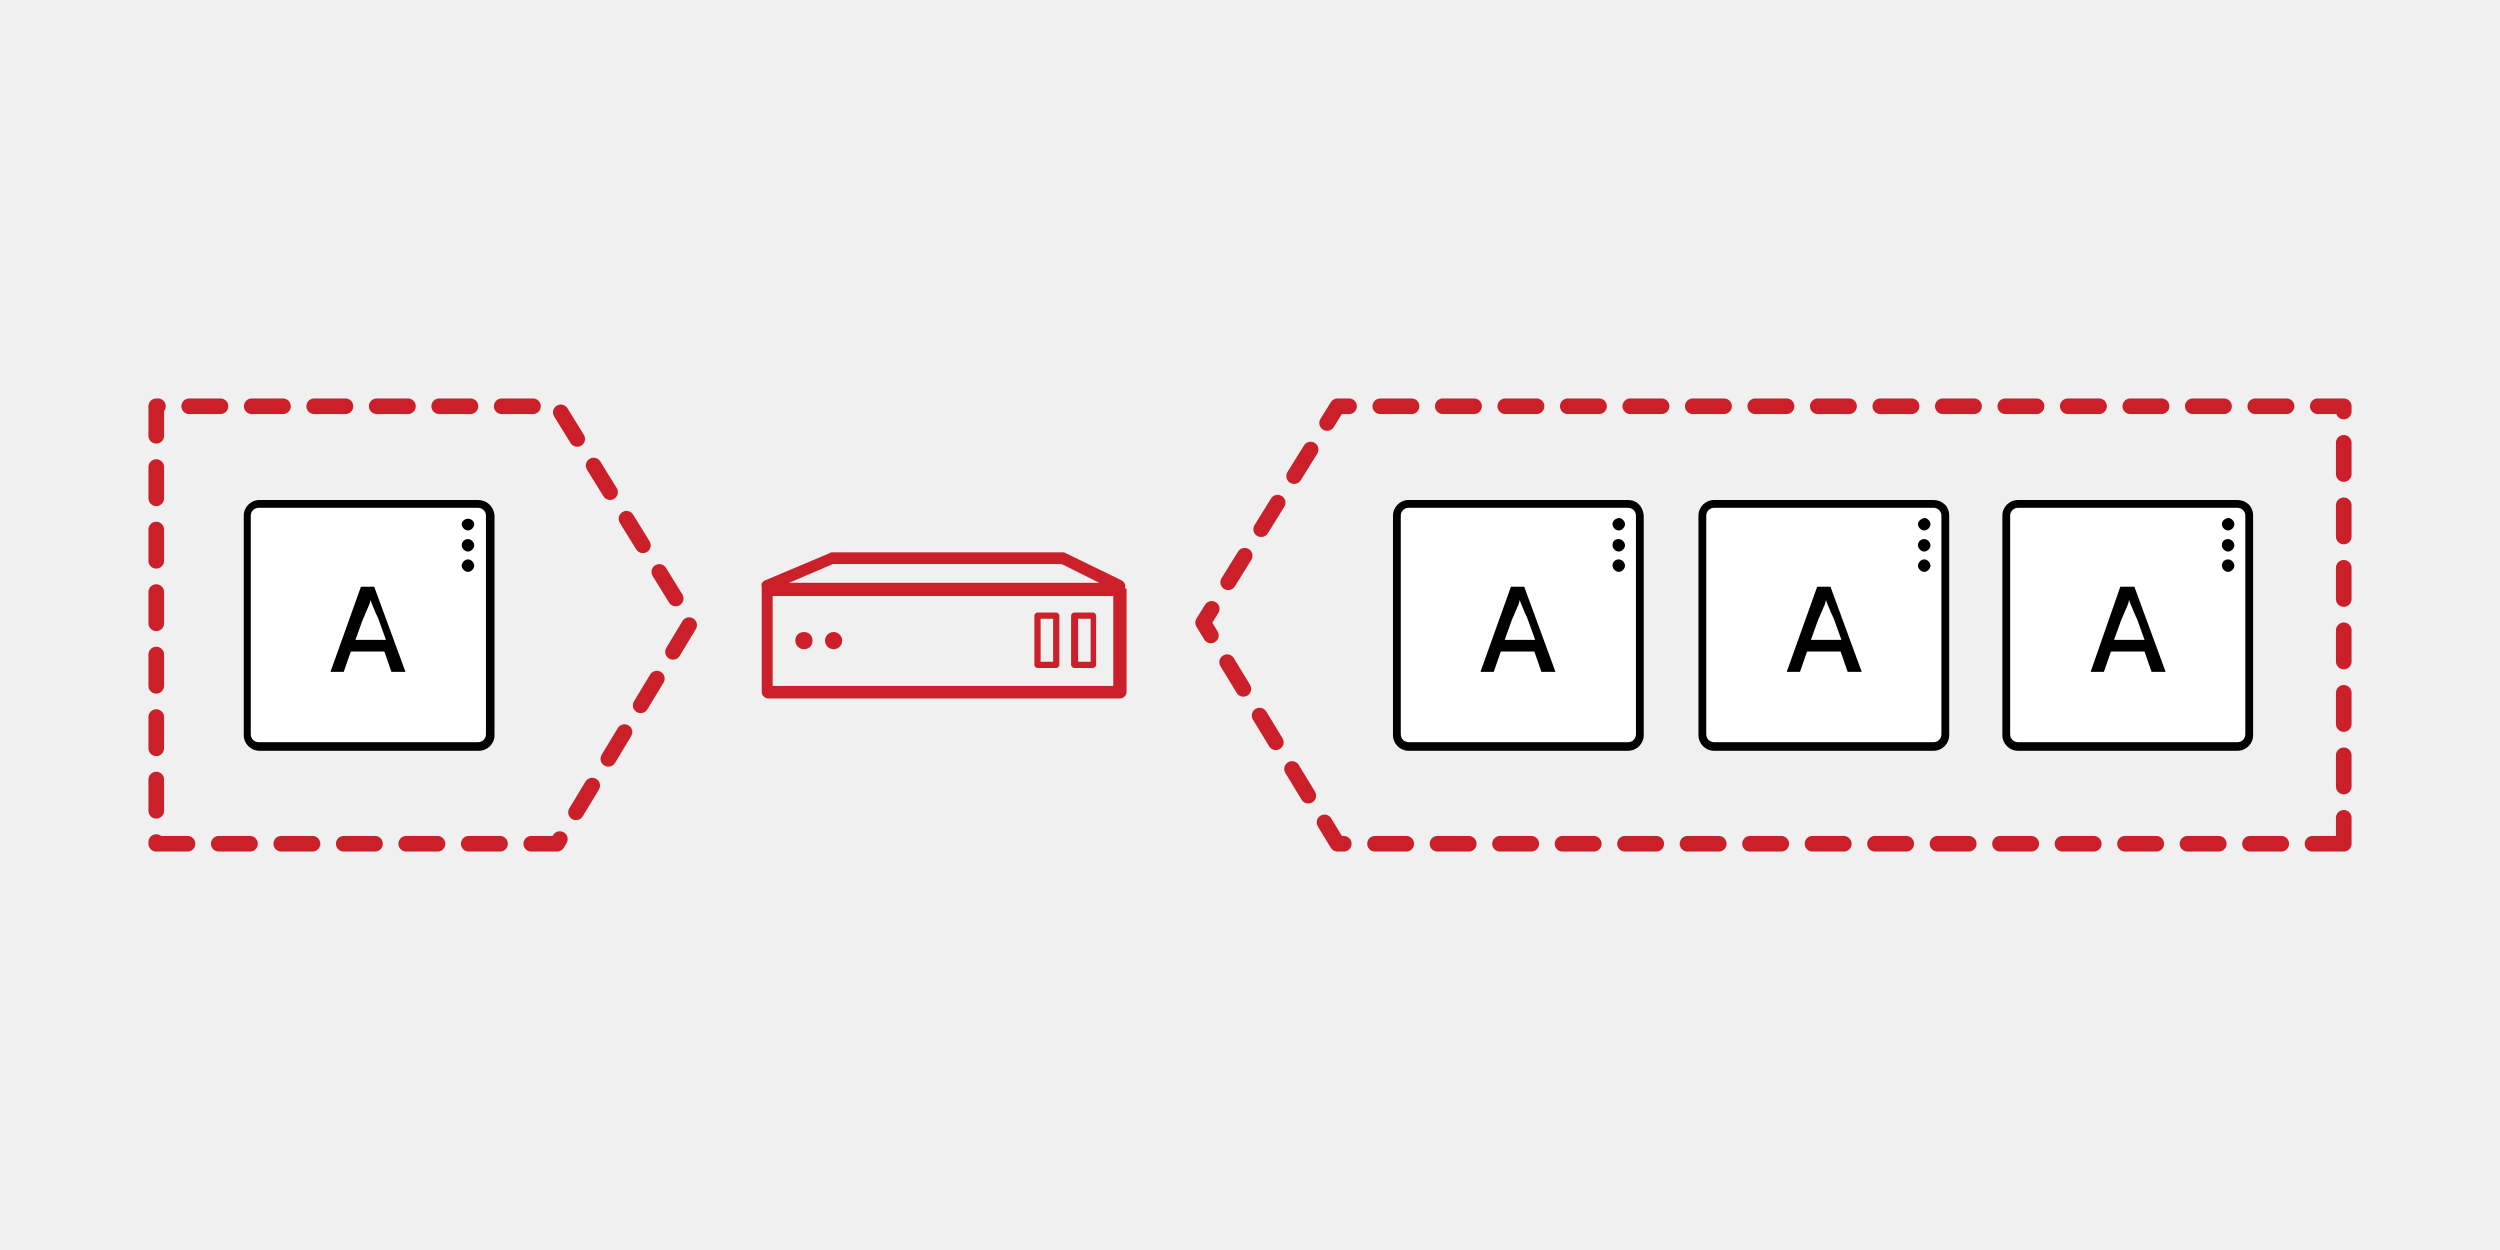 <?xml version="1.0" encoding="utf-8"?>
<!-- Generator: Adobe Illustrator 23.0.6, SVG Export Plug-In . SVG Version: 6.00 Build 0)  -->
<svg version="1.1" id="Layer_1" xmlns="http://www.w3.org/2000/svg" xmlns:xlink="http://www.w3.org/1999/xlink" x="0px" y="0px"
	 viewBox="0 0 320 160" style="enable-background:new 0 0 320 160;" xml:space="preserve">
<style type="text/css">
	.st0{fill:#F0F0F0;}
	.st1{fill:#FFFFFF;}
	.st2{fill:#CB2029;}
	
		.st3{fill:none;stroke:#CB2029;stroke-width:2;stroke-linecap:round;stroke-linejoin:round;stroke-miterlimit:10;stroke-dasharray:4,4;}
</style>
<rect class="st0" width="320" height="160"/>
<g id="Layer_2_copy_3">
	<path class="st1" d="M286.4,64h-28.1c-1.1,0-2,0.9-2,2v28.1c0,1.1,0.9,2,2,2l0,0h28.1c1.1,0,2-0.9,2-2l0,0V66
		C288.4,64.8,287.5,64,286.4,64L286.4,64z"/>
	<path class="st1" d="M247.5,64h-28.1c-1.1,0-2,0.9-2,2v28.1c0,1.1,0.9,2,2,2l0,0h28.1c1.1,0,2-0.9,2-2l0,0V66
		C249.5,64.8,248.6,64,247.5,64L247.5,64z"/>
	<path class="st1" d="M208.4,64h-28.1c-1.1,0-2,0.9-2,2v28.1c0,1.1,0.9,2,2,2l0,0h28.1c1.1,0,2-0.9,2-2l0,0V66
		C210.3,64.8,209.5,64,208.4,64L208.4,64z"/>
	<path class="st1" d="M61.2,64h-28c-1.1,0-2,0.9-2,2v28.1c0,1.1,0.9,2,2,2l0,0h28.1c1.1,0,2-0.9,2-2l0,0V66
		C63.2,64.8,62.3,64,61.2,64L61.2,64z"/>
	<g>
		<g>
			<path class="st2" d="M144,75.2c0.1-0.4-0.1-0.7-0.4-0.9l-7.2-3.5c-0.1-0.1-0.3-0.1-0.4-0.1h-29.5c-0.1,0-0.2,0-0.3,0.1l-8.3,3.5
				c-0.4,0.2-0.5,0.5-0.4,0.9c0,0.1,0,0.1,0,0.2v0.2v13c0,0.4,0.4,0.8,0.8,0.8h45.1c0.4,0,0.8-0.4,0.8-0.8v-13v-0.2
				C144,75.3,144,75.2,144,75.2z M106.6,72.2h29.3l4.8,2.4H101L106.6,72.2z M142.5,87.8H98.9V76.3h43.6V87.8z"/>
			<path class="st2" d="M102.9,83.1c0.6,0,1.1-0.4,1.1-1.1c0-0.6-0.4-1.1-1.1-1.1c-0.6,0-1.1,0.4-1.1,1.1
				C101.8,82.6,102.3,83.1,102.9,83.1z"/>
			<circle class="st2" cx="106.7" cy="82" r="1.1"/>
			<path class="st2" d="M140.3,85.1c0,0.2-0.2,0.4-0.4,0.4h-2.4c-0.2,0-0.4-0.2-0.4-0.4v-6.3c0-0.2,0.2-0.4,0.4-0.4h2.4
				c0.2,0,0.4,0.2,0.4,0.4V85.1z M138,84.7h1.6v-5.5H138V84.7z"/>
			<path class="st2" d="M135.6,85.1c0,0.2-0.2,0.4-0.4,0.4h-2.4c-0.2,0-0.4-0.2-0.4-0.4v-6.3c0-0.2,0.2-0.4,0.4-0.4h2.4
				c0.2,0,0.4,0.2,0.4,0.4V85.1z M133.2,84.7h1.6v-5.5h-1.6V84.7z"/>
		</g>
	</g>
	<path d="M208.4,64h-28.1c-1.1,0-2,0.9-2,2v28.1c0,1.1,0.9,2,2,2l0,0h28.1c1.1,0,2-0.9,2-2l0,0V66C210.3,64.8,209.5,64,208.4,64
		L208.4,64z M209.4,94c0,0.5-0.4,1-1,1l0,0h-28.1c-0.5,0-1-0.4-1-1l0,0V66c0-0.5,0.4-1,1-1h28.1c0.5,0,1,0.4,1,1l0,0V94z
		 M193.4,75.1L189.5,86h1.7l0.9-2.6h4.3l0.9,2.6h1.8l-4-10.9H193.4z M192.6,81.9l0.9-2.5c0.1-0.3,0.2-0.4,0.3-0.7l0.3-0.7l0.3-0.7
		c0.1-0.3,0.1-0.4,0.1-0.5c0.1,0.1,0.1,0.3,0.2,0.5L195,78c0.1,0.3,0.2,0.5,0.3,0.7s0.2,0.4,0.3,0.7l0.9,2.5H192.6z M206.4,72.4
		c0,0.4,0.4,0.8,0.8,0.8c0.4,0,0.8-0.4,0.8-0.8s-0.4-0.8-0.8-0.8l0,0C206.7,71.6,206.4,72,206.4,72.4z M206.4,67.1
		c0,0.4,0.4,0.8,0.8,0.8c0.4,0,0.8-0.4,0.8-0.8s-0.4-0.8-0.8-0.8l0,0C206.7,66.4,206.4,66.7,206.4,67.1z M206.4,69.8
		c0,0.4,0.4,0.8,0.8,0.8c0.4,0,0.8-0.4,0.8-0.8s-0.4-0.8-0.8-0.8l0,0C206.7,69,206.4,69.3,206.4,69.8L206.4,69.8z"/>
	<path d="M61.2,64h-28c-1.1,0-2,0.9-2,2v28.1c0,1.1,0.9,2,2,2l0,0h28.1c1.1,0,2-0.9,2-2l0,0V66C63.2,64.8,62.3,64,61.2,64L61.2,64z
		 M62.2,94c0,0.5-0.4,1-1,1l0,0H33.1c-0.5,0-1-0.4-1-1l0,0V66c0-0.5,0.4-1,1-1h28.1c0.5,0,1,0.4,1,1l0,0C62.2,66,62.2,94,62.2,94z
		 M46.2,75.1L42.3,86H44l0.9-2.6h4.3l0.9,2.6h1.8l-4-10.9H46.2z M45.5,81.9l0.9-2.5c0.1-0.3,0.2-0.4,0.3-0.7L47,78l0.3-0.7
		c0.1-0.3,0.1-0.4,0.1-0.5c0.1,0.1,0.1,0.3,0.2,0.5l0.3,0.7c0.1,0.3,0.2,0.5,0.3,0.7s0.2,0.4,0.3,0.7l0.9,2.5H45.5z M59.1,72.4
		c0,0.4,0.4,0.8,0.8,0.8s0.8-0.4,0.8-0.8s-0.4-0.8-0.8-0.8l0,0C59.5,71.6,59.1,72,59.1,72.4z M59.1,67.1c0,0.4,0.4,0.8,0.8,0.8
		s0.8-0.4,0.8-0.8s-0.4-0.7-0.8-0.7l0,0C59.5,66.4,59.1,66.7,59.1,67.1z M59.1,69.8c0,0.4,0.4,0.8,0.8,0.8s0.8-0.4,0.8-0.8
		S60.3,69,59.9,69l0,0C59.5,69,59.1,69.3,59.1,69.8L59.1,69.8z"/>
	<path d="M247.5,64h-28.1c-1.1,0-2,0.9-2,2v28.1c0,1.1,0.9,2,2,2l0,0h28.1c1.1,0,2-0.9,2-2l0,0V66C249.5,64.8,248.6,64,247.5,64
		L247.5,64z M248.5,94c0,0.5-0.4,1-1,1l0,0h-28.1c-0.5,0-1-0.4-1-1l0,0V66c0-0.5,0.4-1,1-1h28.1c0.5,0,1,0.4,1,1l0,0V94z
		 M232.6,75.1L228.7,86h1.7l0.9-2.6h4.3l0.9,2.6h1.8l-4-10.9H232.6z M231.8,81.9l0.9-2.5c0.1-0.3,0.2-0.4,0.3-0.7l0.3-0.7l0.3-0.7
		c0.1-0.3,0.1-0.4,0.1-0.5c0.1,0.1,0.1,0.3,0.2,0.5l0.3,0.7c0.1,0.3,0.2,0.5,0.3,0.7s0.2,0.4,0.3,0.7l0.9,2.5H231.8z M245.5,72.4
		c0,0.4,0.4,0.8,0.8,0.8c0.4,0,0.8-0.4,0.8-0.8s-0.4-0.8-0.8-0.8l0,0C245.9,71.6,245.5,72,245.5,72.4z M245.5,67.1
		c0,0.4,0.4,0.8,0.8,0.8c0.4,0,0.8-0.4,0.8-0.8s-0.4-0.8-0.8-0.8l0,0C245.9,66.4,245.5,66.7,245.5,67.1z M245.5,69.8
		c0,0.4,0.4,0.8,0.8,0.8c0.4,0,0.8-0.4,0.8-0.8s-0.4-0.8-0.8-0.8l0,0C245.9,69,245.5,69.3,245.5,69.8L245.5,69.8z"/>
	<path d="M286.4,64h-28.1c-1.1,0-2,0.9-2,2v28.1c0,1.1,0.9,2,2,2l0,0h28.1c1.1,0,2-0.9,2-2l0,0V66C288.4,64.8,287.5,64,286.4,64
		L286.4,64z M287.4,94c0,0.5-0.4,1-1,1l0,0h-28.1c-0.5,0-1-0.4-1-1l0,0V66c0-0.5,0.4-1,1-1h28.1c0.5,0,1,0.4,1,1l0,0V94z
		 M271.4,75.1L267.6,86h1.7l0.9-2.6h4.3l0.9,2.6h1.8l-4-10.9H271.4z M270.6,81.9l0.9-2.5c0.1-0.3,0.2-0.4,0.3-0.7l0.3-0.7l0.3-0.7
		c0.1-0.3,0.1-0.4,0.1-0.5c0.1,0.1,0.1,0.3,0.2,0.5L273,78c0.1,0.3,0.2,0.5,0.3,0.7c0.1,0.3,0.2,0.4,0.3,0.7l0.9,2.5H270.6z
		 M284.4,72.4c0,0.4,0.4,0.8,0.8,0.8s0.8-0.4,0.8-0.8s-0.4-0.8-0.8-0.8l0,0C284.7,71.6,284.4,72,284.4,72.4z M284.4,67.1
		c0,0.4,0.4,0.8,0.8,0.8s0.8-0.4,0.8-0.8s-0.4-0.8-0.8-0.8l0,0C284.7,66.4,284.4,66.7,284.4,67.1z M284.4,69.8
		c0,0.4,0.4,0.8,0.8,0.8s0.8-0.4,0.8-0.8s-0.4-0.8-0.8-0.8l0,0C284.7,69,284.4,69.3,284.4,69.8L284.4,69.8z"/>
	<polygon class="st3" points="300,108 171.2,108 154,79.7 171.2,52 300,52 	"/>
	<polygon class="st3" points="20,108 71.3,108 88.4,79.7 71.3,52 20,52 	"/>
</g>
</svg>
